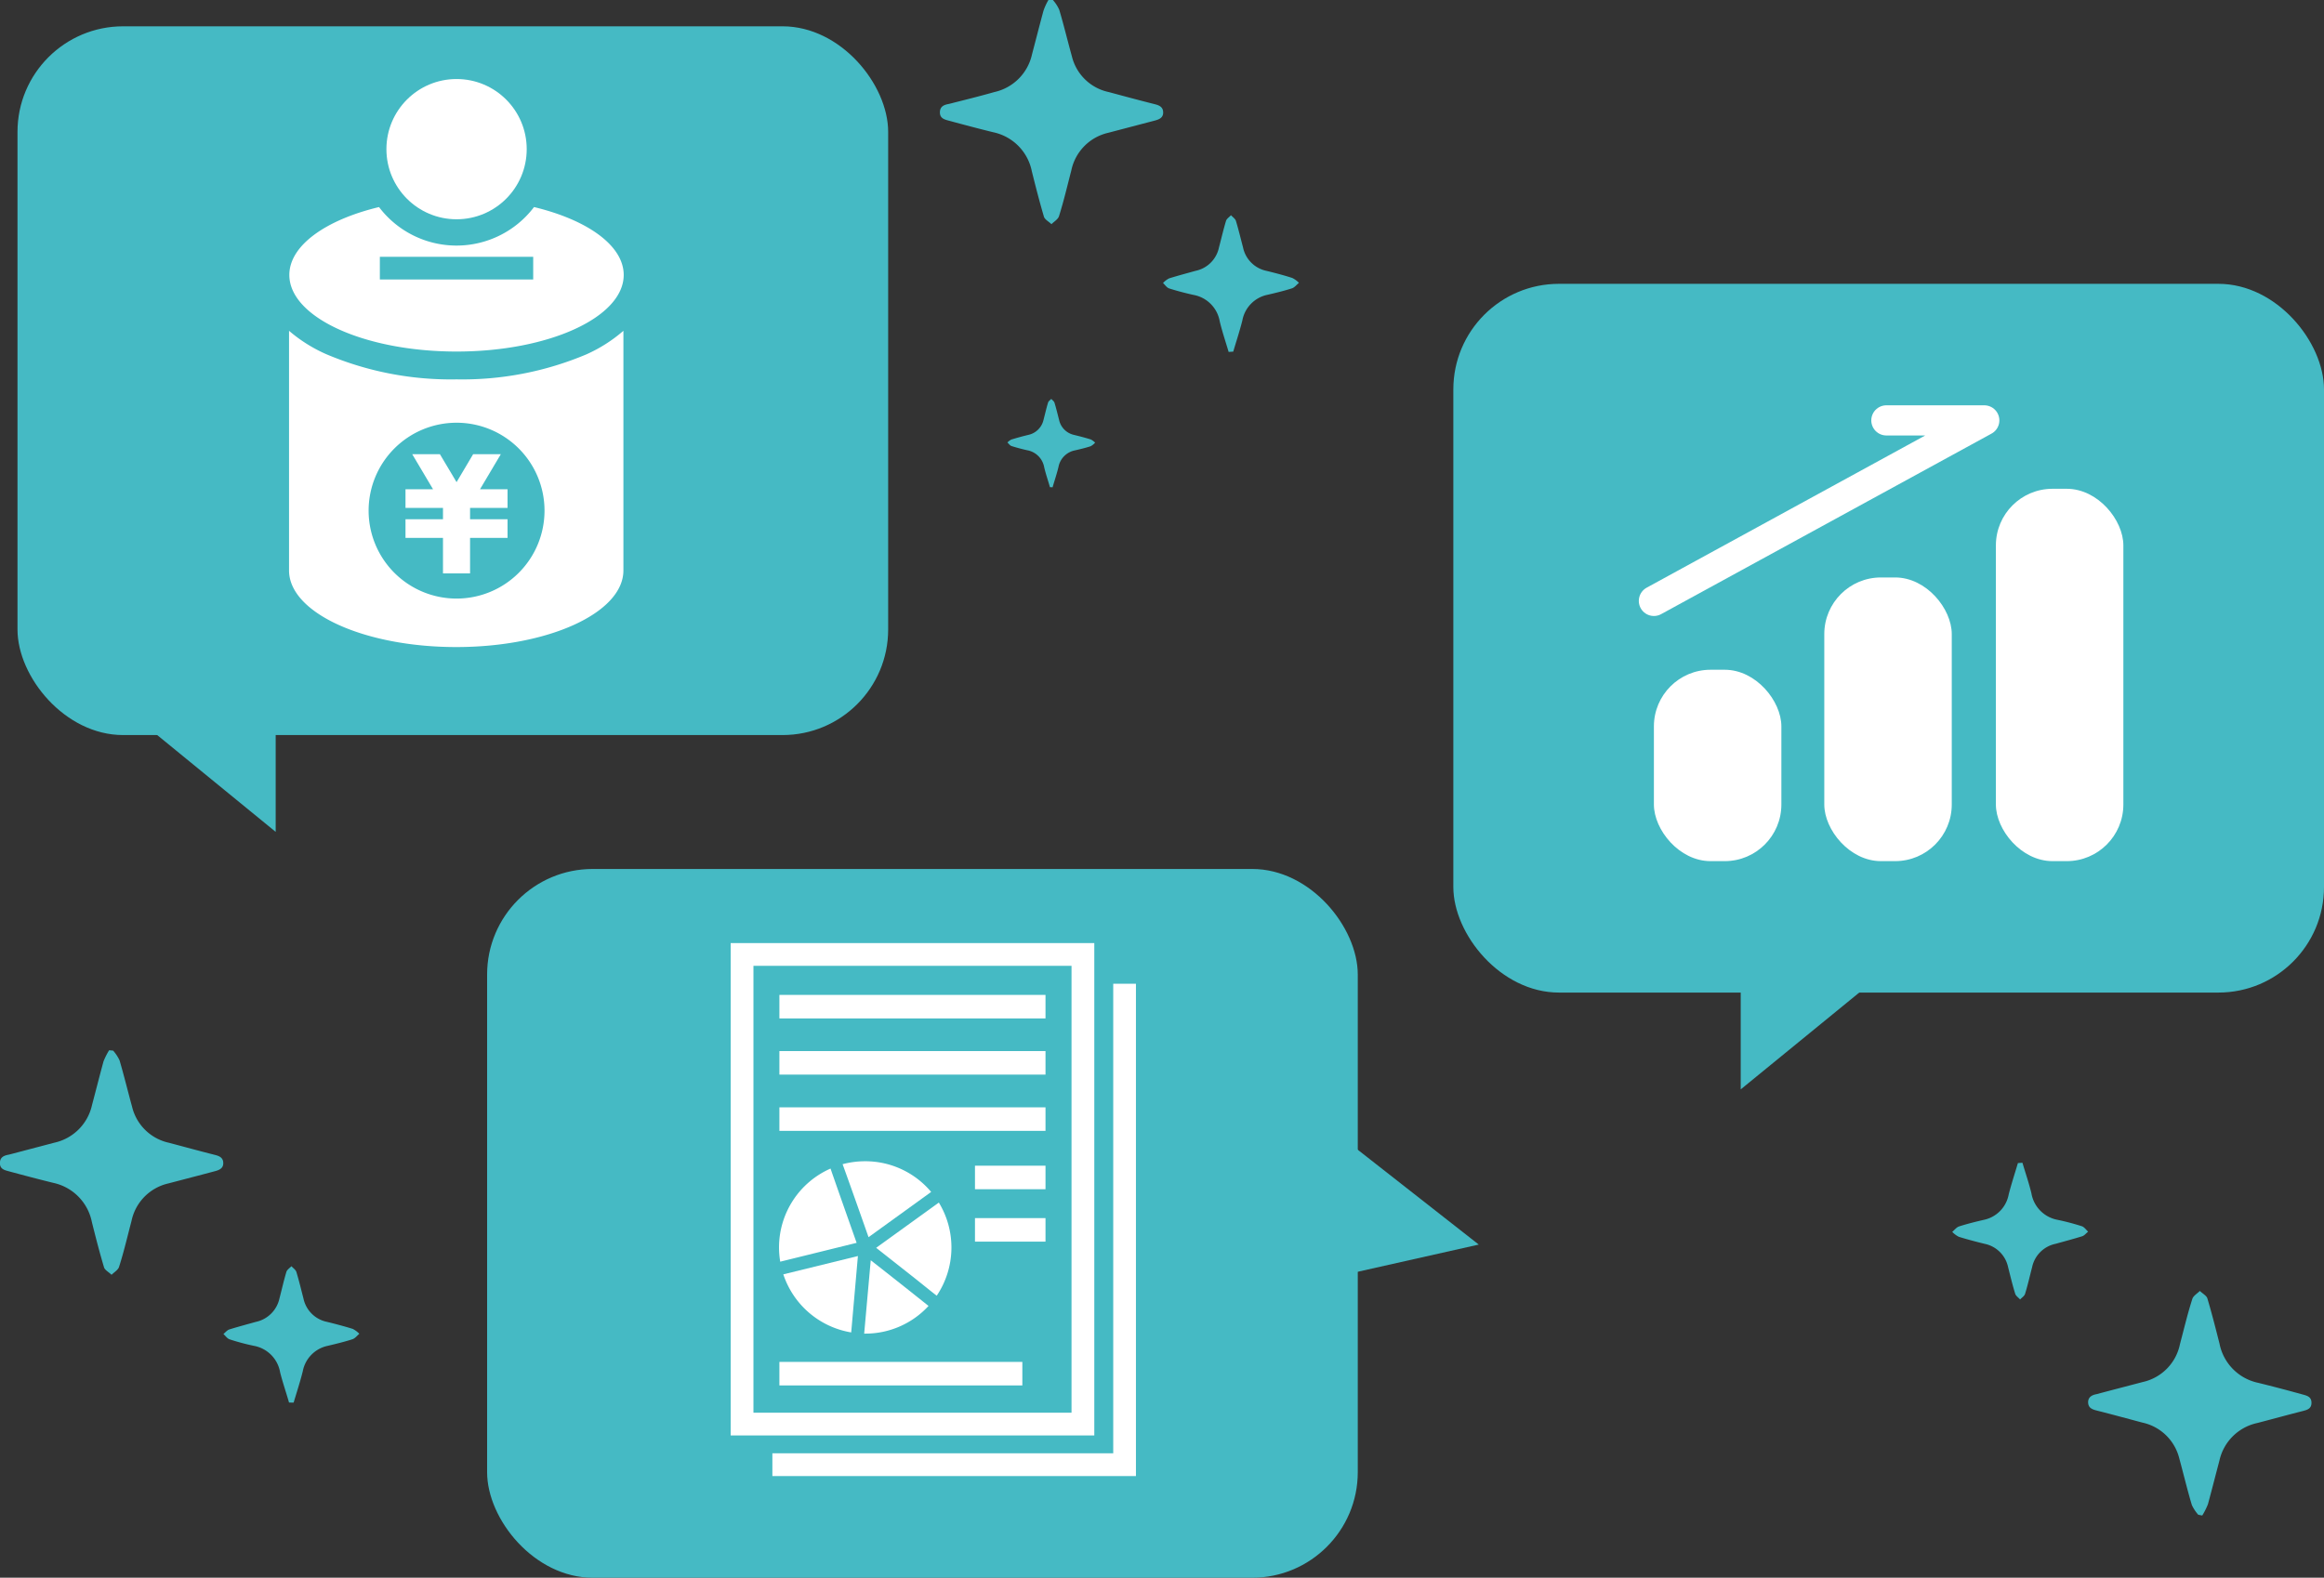 <svg xmlns="http://www.w3.org/2000/svg" viewBox="0 0 308.11 209.23"><rect x="0" y="0" width="308.11" height="209.23" fill="#333333" stroke="none"/><defs><style>.cls-1{fill:#45bac4;}.cls-2{fill:#fff;}.cls-3{fill:none;stroke:#fff;stroke-linecap:round;stroke-linejoin:round;stroke-width:4px;}</style></defs><title>アセット 9</title><g id="レイヤー_2" data-name="レイヤー 2"><g id="レイヤー_1-2" data-name="レイヤー 1"><rect class="cls-1" x="2.32" y="3.49" width="115.43" height="93.99" rx="14"/><polyline class="cls-1" points="11.09 89.51 36.55 110.32 36.55 89.51"/><path class="cls-2" d="M70.8,27.46a12.89,12.89,0,0,1-20.55,0c-7.07,1.7-11.89,5.1-11.89,9,0,5.61,9.92,10.16,22.17,10.16s22.16-4.55,22.16-10.16C82.69,32.56,77.87,29.16,70.8,27.46Zm-.11,9.6H50.36v-3H70.69Z"/><path class="cls-2" d="M77.73,47a42.24,42.24,0,0,1-17.2,3.31A42.32,42.32,0,0,1,43.32,47a19.8,19.8,0,0,1-5-3.13V75.65c0,5.61,9.92,10.16,22.17,10.16s22.16-4.55,22.16-10.16V43.87A19.8,19.8,0,0,1,77.73,47ZM60.53,79.38A11.66,11.66,0,1,1,72.19,67.72,11.66,11.66,0,0,1,60.53,79.38Z"/><polygon class="cls-2" points="58.73 76.04 58.73 71.33 53.76 71.33 53.76 68.86 58.73 68.86 58.73 67.36 53.76 67.36 53.76 64.88 57.41 64.88 54.65 60.23 58.32 60.23 60.53 63.94 62.73 60.23 66.4 60.23 63.64 64.88 67.29 64.88 67.29 67.36 62.32 67.36 62.32 68.86 67.29 68.86 67.29 71.33 62.32 71.33 62.32 76.04 58.73 76.04"/><circle class="cls-2" cx="60.53" cy="19.78" r="9.3"/><rect class="cls-1" x="64.58" y="115.24" width="115.43" height="93.99" rx="14"/><polyline class="cls-1" points="163.97 172.26 196.05 165.05 179.67 152.21"/><rect class="cls-1" x="192.68" y="37.64" width="115.43" height="93.99" rx="14"/><polyline class="cls-1" points="256.25 123.66 230.78 144.47 230.78 123.66"/><rect class="cls-2" x="219.27" y="88.82" width="16.9" height="25.38" rx="7.51"/><rect class="cls-2" x="241.86" y="76.58" width="16.9" height="37.62" rx="7.51"/><rect class="cls-2" x="264.61" y="64.82" width="16.9" height="49.38" rx="7.51"/><polyline class="cls-3" points="219.27 79.69 263.07 55.75 250.09 55.75"/><rect class="cls-2" x="103.33" y="131.94" width="35.28" height="3.12"/><rect class="cls-2" x="103.33" y="139.39" width="35.28" height="3.12"/><rect class="cls-2" x="103.33" y="146.85" width="35.28" height="3.12"/><rect class="cls-2" x="103.33" y="180.61" width="32.21" height="3.12"/><rect class="cls-2" x="129.26" y="154.59" width="9.35" height="3.12"/><rect class="cls-2" x="129.26" y="161.54" width="9.35" height="3.12"/><path class="cls-2" d="M96.87,125.07v65.29h48.21V125.07Zm45.19,62.28H99.89V128.08h42.17Z"/><polygon class="cls-2" points="147.59 130.46 147.59 163.1 147.59 192.73 132.93 192.73 102.4 192.73 102.4 195.75 150.6 195.75 150.6 130.46 147.59 130.46"/><path class="cls-2" d="M115.15,164.07l8.3-6a11.38,11.38,0,0,0-8.74-4.07,11.55,11.55,0,0,0-3,.39C112.58,156.79,114,160.8,115.15,164.07Z"/><path class="cls-2" d="M120.83,169.16c1.36,1.07,2.48,2,3.36,2.67a11.46,11.46,0,0,0,.28-12.35l-8.31,6Z"/><path class="cls-2" d="M115.44,167.13l-.87,9.73h.14a11.37,11.37,0,0,0,8.39-3.67C121.08,171.57,118,169.13,115.44,167.13Z"/><path class="cls-2" d="M113.57,164.82c-1.83-5.18-2.87-8.14-3.46-9.85a11.43,11.43,0,0,0-6.83,10.46,11.66,11.66,0,0,0,.16,1.89Z"/><path class="cls-2" d="M113.74,166.57,103.85,169a11.46,11.46,0,0,0,9,7.7Z"/><g id="Uwdnwu"><path class="cls-1" d="M139.59,0a5.09,5.09,0,0,1,.84,1.29c.6,2,1.1,4.1,1.67,6.15A6.39,6.39,0,0,0,147,12.21c2,.54,4,1.08,6.07,1.6.59.15,1.12.35,1.14,1.08s-.54.95-1.11,1.1l-6.17,1.62a6.47,6.47,0,0,0-4.9,5c-.52,2-1,4.06-1.63,6.06-.13.41-.65.71-1,1.06-.35-.34-.89-.62-1-1-.59-2-1.1-4-1.6-6a6.6,6.6,0,0,0-5.11-5.19c-2-.49-3.91-1-5.87-1.53-.6-.16-1.22-.31-1.21-1.12s.59-1,1.21-1.11c2-.51,4-1,6-1.57a6.56,6.56,0,0,0,5-5c.51-1.93,1-3.86,1.52-5.78A7.63,7.63,0,0,1,139,0Z"/><path class="cls-1" d="M162.89,46.67c-.4-1.35-.85-2.68-1.18-4.05a4.31,4.31,0,0,0-3.48-3.51c-1.08-.24-2.16-.52-3.22-.86-.32-.1-.55-.47-.82-.72a3,3,0,0,1,.8-.61c1.15-.36,2.33-.67,3.5-1a4,4,0,0,0,3.12-3.11c.31-1.17.58-2.35.93-3.51.09-.3.44-.51.66-.76.23.25.57.47.66.77.35,1.16.63,2.34.94,3.51a4,4,0,0,0,3.11,3.1c1.15.28,2.29.58,3.41.94a3.17,3.17,0,0,1,.89.65c-.31.25-.58.62-.93.73-1.06.34-2.14.6-3.22.85a4.26,4.26,0,0,0-3.35,3.4c-.35,1.39-.8,2.76-1.21,4.14Z"/><path class="cls-1" d="M139.2,64.61c-.25-.88-.55-1.74-.76-2.63a2.79,2.79,0,0,0-2.26-2.27c-.7-.16-1.4-.34-2.08-.56-.21-.07-.36-.31-.54-.47a2.08,2.08,0,0,1,.52-.39c.75-.23,1.51-.44,2.27-.62a2.64,2.64,0,0,0,2-2c.2-.76.37-1.53.6-2.28.05-.19.28-.33.43-.49.14.17.36.31.42.5.23.75.41,1.51.61,2.28a2.6,2.6,0,0,0,2,2c.74.18,1.48.37,2.21.6a2.46,2.46,0,0,1,.57.42,2.08,2.08,0,0,1-.6.48c-.68.22-1.39.39-2.09.55a2.76,2.76,0,0,0-2.17,2.2c-.22.91-.52,1.79-.78,2.69Z"/></g><g id="Uwdnwu-2" data-name="Uwdnwu"><path class="cls-1" d="M15,139.33a5.43,5.43,0,0,1,.85,1.29c.59,2,1.1,4.11,1.66,6.15a6.43,6.43,0,0,0,4.89,4.78c2,.53,4,1.08,6.06,1.6.6.15,1.12.35,1.14,1.07s-.53.95-1.11,1.1c-2.05.55-4.11,1.08-6.16,1.62a6.45,6.45,0,0,0-4.9,5c-.53,2-1,4.05-1.64,6.05-.12.42-.65.72-1,1.07-.35-.35-.9-.63-1-1-.6-2-1.11-4-1.61-6a6.63,6.63,0,0,0-5.1-5.19c-2-.49-3.92-1-5.88-1.53-.6-.16-1.22-.3-1.21-1.11s.59-1,1.21-1.11l6-1.58a6.55,6.55,0,0,0,5-5c.51-1.92,1-3.86,1.52-5.77a9,9,0,0,1,.75-1.49Z"/><path class="cls-1" d="M38.32,186c-.39-1.35-.85-2.69-1.18-4a4.31,4.31,0,0,0-3.47-3.52,29.35,29.35,0,0,1-3.22-.86c-.32-.1-.56-.47-.83-.71.26-.21.5-.52.8-.61,1.16-.36,2.33-.67,3.51-1a4.06,4.06,0,0,0,3.12-3.11c.31-1.18.57-2.36.92-3.52.09-.29.44-.51.67-.75.22.25.56.47.65.76.36,1.16.63,2.34.94,3.51a4,4,0,0,0,3.12,3.11c1.14.28,2.28.58,3.41.93a3.34,3.34,0,0,1,.88.65c-.3.25-.57.62-.93.73-1.05.34-2.14.6-3.22.86a4.25,4.25,0,0,0-3.35,3.39c-.35,1.4-.8,2.77-1.21,4.15Z"/></g><g id="Uwdnwu-3" data-name="Uwdnwu"><path class="cls-1" d="M291.44,200.88a5.43,5.43,0,0,1-.85-1.29c-.6-2-1.1-4.11-1.66-6.16a6.44,6.44,0,0,0-4.89-4.77c-2-.53-4-1.08-6.06-1.6-.6-.15-1.12-.35-1.14-1.07s.53-1,1.11-1.1c2.05-.55,4.11-1.08,6.16-1.62a6.45,6.45,0,0,0,4.9-5c.53-2,1-4,1.64-6,.12-.42.65-.72,1-1.07.35.34.9.63,1,1,.6,2,1.1,4,1.61,6a6.61,6.61,0,0,0,5.1,5.18c2,.49,3.92,1,5.88,1.54.59.16,1.21.3,1.21,1.11s-.59.95-1.21,1.11c-2,.51-4,1.06-6,1.58a6.54,6.54,0,0,0-5,5c-.51,1.92-1,3.86-1.52,5.77a9.45,9.45,0,0,1-.75,1.49Z"/><path class="cls-1" d="M268.13,154.2c.4,1.35.86,2.69,1.19,4.05a4.31,4.31,0,0,0,3.47,3.52,31.74,31.74,0,0,1,3.22.85c.32.11.56.47.83.72-.27.21-.5.52-.8.61-1.16.36-2.33.67-3.51,1a4,4,0,0,0-3.12,3.11c-.31,1.17-.57,2.36-.93,3.52-.08.29-.43.5-.66.75-.22-.25-.56-.47-.65-.76-.36-1.16-.64-2.34-.94-3.52a4,4,0,0,0-3.12-3.1c-1.14-.28-2.29-.58-3.41-.93a3.34,3.34,0,0,1-.88-.65c.3-.25.57-.62.92-.73,1.06-.34,2.15-.61,3.23-.86a4.23,4.23,0,0,0,3.34-3.39c.36-1.4.81-2.77,1.22-4.15Z"/></g></g></g></svg>